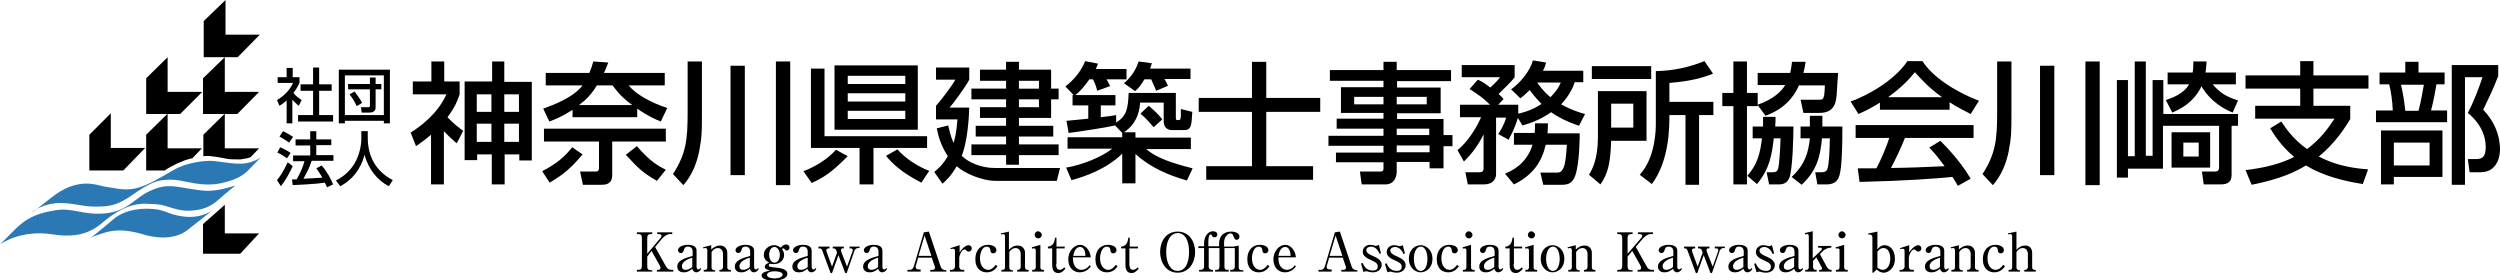 <?xml version="1.0" encoding="utf-8"?>
<!-- Generator: Adobe Illustrator 19.2.1, SVG Export Plug-In . SVG Version: 6.00 Build 0)  -->
<svg version="1.1" id="レイヤー_1" xmlns="http://www.w3.org/2000/svg" xmlns:xlink="http://www.w3.org/1999/xlink" x="0px"
	 y="0px" viewBox="0 0 699.5 78.4" style="enable-background:new 0 0 699.5 78.4;" xml:space="preserve">
<style type="text/css">
	.st0{fill:#2B79B4;}
</style>
<g>
	<polygon points="57,5.9 57,16 66.5,16 72.7,9.7 63.1,9.7 63.1,0 	"/>
	<polygon points="56.8,21.9 56.8,31.9 66.4,31.9 72.5,25.7 62.9,25.7 62.9,16 	"/>
	<polygon points="40.9,21.9 40.9,31.9 50.4,31.9 56.6,25.7 46.9,25.7 46.9,16 	"/>
	<polygon points="25,37.7 25,47.7 34.5,47.7 40.6,41.4 31,41.4 31,31.7 	"/>
	<polygon points="56.8,62.7 56.8,71 67.2,71 72.5,65.3 62.9,65.3 62.9,57.3 	"/>
	<g>
		<path class="st0" d="M0,68.4c0,0,5.6-4.3,14.9-2.8c9.3,1.5,12.8-2.6,15-4.3c2.2-1.7,6-4.3,10.6-4.3c4.5,0.1,4.7,0.3,7.7,1.2
			c3,0.9,4.3,0.8,5.7,0.7c1.4-0.1,4.3-0.4,7.1-2.9c2.8-2.5,4.9-4.1,4.9-4.1s-3.1,1-5.3,1.3c-2.2,0.3-3.6,0.3-8.2-0.5
			c-4.6-0.8-6.6-1.1-10.6,0.8c-4,1.8-6,5.6-12.4,6.2c-6.4,0.6-9-1.8-14.3-0.8C9.6,59.8,7,61.5,4.5,63.9C2,66.4,0,68.4,0,68.4z"/>
	</g>
	<path class="st0" d="M9.6,58.9c0,0,2.9-2.1,7.3-2.1c4.4,0.1,6,1,9.6,1c3.6,0,5.9,0,10.6-3.3c4.7-3.3,6.7-3.9,8.5-4.1
		c1.8-0.2,3.1-0.3,7.3,0.6c4.1,0.9,7.4,0.8,10.4-0.1c3-0.8,4.7-1.8,6.2-3.3c1.5-1.5,3.5-3.6,3.5-3.6s-2.3,1.7-5.4,1.8
		c-3.1,0.1-6.7-0.8-8.8-0.8c-2.1,0-6.7,0.5-10.3,2.6c-3.6,2.1-7.2,4.3-10.5,5.1c-3.3,0.8-6.9-0.3-8.8-0.5c-1.9-0.3-7.4-3-15.1,3.3
		C6.1,61.8,9.6,58.9,9.6,58.9z"/>
	<g>
		<path class="st0" d="M25.3,66.5c0,0,3.8-1.6,6.3-1.9c2.5-0.3,5.1,0,8.2,0.9c3.1,1,8.7,1.9,12.6-1.1c3.9-3,7.2-5.7,7.2-5.7
			s-2.9,2.5-8.1,1.9c-5.1-0.6-5-2.2-10.4-2.2c-5.3,0-7.9,1.9-8.7,2.4C31.7,61.3,26.1,66.2,25.3,66.5z"/>
	</g>
	<path d="M52.9,44.5c0.3-0.1,0.6-0.2,0.9-0.2l2.7-2.8h-9.6v-9.7l-6,5.9v10h5.2C47.9,46.4,51.2,44.9,52.9,44.5z"/>
	<path d="M59.1,43.7c2,0.2,4.5,0.8,4.9,0.8c0.4,0.1,2.5,0.1,3.3,0.1c0.8-0.1,2.5-0.4,2.7-0.6c0,0,0.1,0,0.1,0l2.4-2.5h-9.6v-9.7
		l-6,5.9v6C57.6,43.6,58.4,43.6,59.1,43.7z"/>
</g>
<g>
	<path d="M81.9,34.5h-1.7v-6.4c-1,0.9-1.5,1.2-2,1.5L77.5,28c2.1-1.2,3.7-3,4.5-4.8h-4.3v-1.6h2.5v-2.6h1.7v2.6h1.9v1.6
		c-0.3,0.6-0.7,1.5-1.7,2.8c0.8,1,1.2,1.2,2.3,2l-0.8,1.6c-0.8-0.6-1.2-1.1-1.8-1.7V34.5z M87.6,18.9h1.7v4.7h3.5v1.8h-3.5v6.8h3.9
		V34h-9.8v-1.8h4.2v-6.8h-3.5v-1.8h3.5V18.9z"/>
	<path d="M94.8,19.5h14.3v15h-1.7v-0.7H96.5v0.7h-1.7V19.5z M96.5,32.2h10.9V21.1H96.5V32.2z M97.4,23.5h6.1v-1.8h1.6v1.8h1.6V25
		h-1.6v5.1c0,1.2-1.1,1.4-1.7,1.4h-2.2L101,30h2c0.4,0,0.5-0.1,0.5-0.4V25h-6.1V23.5z M99.8,29.7c-0.3-0.7-1.1-2.2-2-3.3l1.4-0.8
		c1.3,1.7,1.9,2.7,2.1,3.2L99.8,29.7z"/>
	<path d="M81.9,46.5c-0.7,1.6-2.1,4.1-3.3,5.6l-1.1-1.7c0.7-0.9,1.5-1.8,3-5L81.9,46.5z M78.4,41.2c1.3,0.6,2.1,1,2.9,1.6l-1,1.5
		c-0.9-0.6-1.7-1.2-2.7-1.6L78.4,41.2z M79.2,36.7c0.7,0.3,2.2,1.2,2.8,1.6l-1.1,1.6c-0.8-0.6-1-0.7-2.7-1.7L79.2,36.7z M87.2,45
		c-0.6,1.9-1.3,3.2-2.3,5c1.9-0.1,2.6-0.1,5.3-0.3c-0.6-1.1-1.4-2.1-1.7-2.6l1.5-0.8c1.6,1.8,2.7,4,3.2,5.3l-1.7,0.8
		c-0.2-0.5-0.4-0.8-0.6-1.3c-2.4,0.4-7.1,0.6-9,0.7l-0.2-1.6c0.2,0,1.1,0,1.3,0c1.1-2,1.7-3.3,2.2-5.1H82v-1.6h4.8v-2.8h-4.1V39h4.1
		v-2.3h1.7V39h4.2v1.6h-4.2v2.8h4.8V45H87.2z"/>
	<path d="M101,36.7h1.9v2c0,3.2,1,8.6,7,11.7l-1.1,1.7c-3-1.5-5.7-4.6-6.8-8.8c-1,4-3.5,7.1-6.8,8.8L94,50.5
		c2.4-1.2,4.4-3.1,5.6-5.5c0.9-1.8,1.5-4.1,1.5-6.2V36.7z"/>
</g>
<g>
	<path d="M124.2,51.6h-3.6V37.7c-1.9,1.6-3.2,2.5-4.2,3.2l-1.5-3.8c2.4-1.5,7.5-5.1,10-10.7h-9.4v-3.6h5.2v-5.6h3.6v5.6h4.3v3.6
		c-0.5,1.5-1.2,3.5-3.4,6.4c1.8,1.9,3.4,3.1,4.4,3.8l-1.8,3.5c-0.6-0.5-1.7-1.4-3.6-3.4V51.6z M137.5,17.2h3.6v5.7h7.7v22h-3.5v-1.7
		h-4.1v8.4h-3.6v-8.4h-4.1v1.6h-3.5v-22h7.7V17.2z M133.4,26.4v4.9h4.1v-4.9H133.4z M133.4,34.6v5.1h4.1v-5.1H133.4z M141.1,26.4
		v4.9h4.1v-4.9H141.1z M141.1,34.6v5.1h4.1v-5.1H141.1z"/>
	<path d="M163,43.2c-3.1,3.7-5.4,5.7-9.2,7.9l-2.1-3.2c4.3-2.2,6.6-4.4,8.4-6.7L163,43.2z M160.1,30.8c-2.8,1.8-4.8,2.6-6.4,3.2
		l-1.7-3.6c2.7-1,8.3-3,11-6.5h-10.3v-3.5h12.2c0.5-1.2,0.8-2,1.1-3.2l4.2,0.3c-0.4,1.1-0.8,2-1.2,2.9h17v3.5h-10.1
		c1.9,2.4,6.3,4.9,10.8,6.3l-1.8,3.8c-1.5-0.6-3.6-1.5-6.6-3.6v2.4h-18.1V30.8z M186.3,39.6h-15v9.4c0,2.7-2.1,2.7-3.1,2.7h-5.1
		l-0.8-3.7h4.3c0.4,0,1,0,1-1v-7.4h-15.4V36h34.1V39.6z M176.9,29.4c-3.7-2.7-4.9-4.8-5.5-5.5h-4.4c-1.5,2.5-3.1,4.1-5,5.5H176.9z
		 M183.8,50.6c-4.1-2.4-5.2-3.5-8.7-7.3l3.1-2.4c3.8,4.4,6.1,5.6,8.1,6.6L183.8,50.6z"/>
	<path d="M192.4,17.2h4v14.3c0,5.5,0,6.8-0.8,11c-0.7,3.3-2,6.6-4.4,9.3l-2.9-3.1c3.7-5.7,4.1-9.7,4.1-17.3V17.2z M204.4,18.4h4
		v30.6h-4V18.4z M217.1,17.2h4v34.6h-4V17.2z"/>
	<path d="M237.2,43.7c-4.4,4.4-6.4,5.8-10.1,7.5l-2.3-3.3c3.2-1.2,6.7-3.3,9.1-6L237.2,43.7z M230.7,38.1h28.7v3.3h-15v10.2h-3.9
		V41.4h-13.6V19.2h3.8V38.1z M233.5,18.3h23.3v18h-23.3V18.3z M237.2,21.2v2.3h16.1v-2.3H237.2z M237.2,26.1v2.3h16.1v-2.3H237.2z
		 M237.2,31v2.3h16.1V31H237.2z M257.8,51.1c-4.9-2.5-7.8-4.9-9.9-7.5l3.2-1.8c2.3,2.6,5.7,4.8,8.9,6L257.8,51.1z"/>
	<path d="M265.3,35.1c0.3,1.2,0.6,2.8,1.5,4.9c0.3-0.9,0.8-2.6,1.1-6.6h-6v-3.8c1.6-1.8,4.4-5.5,5.4-7.3h-5.4v-3.4h9.3v3.4
		c-1.1,2.1-4.5,6.7-5.5,7.8h5.5c-0.2,6.4-1.1,11-2.1,13.5c1.9,1.9,5.5,3.4,9.2,3.4h18.3l-0.9,3.6h-17.2c-3.8,0-8.8-2.2-10.8-4.1
		c-1.7,2.9-2.9,3.9-4,4.9l-2.3-3.3c1-0.8,2.5-2.1,3.8-4.4c-2.1-3.2-2.7-5.9-3.1-7.8L265.3,35.1z M285.1,17.3v2.2h9v5.3h2.1v3h-2.1
		V33h-9v2.2h9.6v3h-9.6v2.2h11.1v3h-11.1v2.7h-3.6v-2.7h-9.7v-3h9.7v-2.2H273v-3h8.5V33h-7.3v-3h7.3v-2.2h-9.7v-3h9.7v-2.2h-7.3
		v-3.1h7.3v-2.2H285.1z M285.1,22.6v2.2h5.6v-2.2H285.1z M285.1,27.8V30h5.6v-2.2H285.1z"/>
	<path d="M312,35.1c-2.5,0.6-10.5,1.8-13,2.1l-0.6-3.4c0.3,0,5.2-0.5,6.1-0.6v-3.7h-4.4v-2.9h0.3l-2.3-2.4c1-0.8,4.1-3.3,5.5-7.1
		l3.6,0.7c-0.1,0.5-0.2,0.6-0.6,1.5h8.6v2.9h-5.6c0.4,0.7,0.7,1.2,1,1.9l-3.6,1.3c-0.2-0.9-0.7-2.4-1.2-3.2h-1
		c-0.3,0.4-1.7,2.6-3.9,4.4h11.2v2.9H308v3.3c2.5-0.3,3.3-0.4,4.3-0.6v2.1c3-1.9,3.3-3.9,3.5-8.3H329v6.8c0,0.7,0.1,0.8,0.4,0.8
		c0.8,0,0.9,0,1-1c0-0.3,0-1.7,0-2.1l3.2,0.8c-0.2,3.9-0.3,5.1-2.3,5.1h-3.4c-1.2,0-2.3-0.7-2.3-2.5v-5.2h-6.6
		c-0.1,1.4-0.4,5.6-4.5,8.3h3.2v1.5h15.5v3.2h-12.5c1.7,1.4,4.1,3.2,13,5.4l-1.6,3.4c-5.3-1.5-10.3-3.7-14.4-7.4v8.2H314v-8.3
		c-4.4,4.3-10.4,6.4-14.2,7.4l-1.5-3.5c4.7-0.8,10-3,12.9-5.3h-12.5v-3.2H314v-1.2L312,35.1z M320.2,22.2c-1.1,1.9-1.8,2.6-2.6,3.3
		l-3.1-2.2c2.4-2.1,3.4-4.1,4.1-6.1l3.7,0.5c-0.2,0.6-0.3,1-0.5,1.5h11.3v2.9h-7.3c0.4,0.6,0.7,1.2,1,1.9l-3.3,1.4
		c-0.3-0.7-1-2.4-1.4-3.2H320.2z M321.4,29.6c1.8,1.5,2.9,2.6,3.8,3.8l-2.4,2.2c-0.6-0.7-2.1-2.5-3.7-3.8L321.4,29.6z"/>
	<path d="M350.3,17.3h4v10.1h15.1v3.9h-15.1v15.2h13.1v3.8h-29.9v-3.8h12.8V31.3h-14.9v-3.9h14.9V17.3z"/>
	<path d="M406.1,22.7h-15.2v1.8h12.2v7.2h-12.2v1.6h13v4.5h2.5v3.1h-2.5v6.2H400v-1.8h-9.2V48c0,1.2-0.5,3.6-3.2,3.6H381l-0.5-3.6
		h5.5c1.1,0,1.1-0.4,1.1-1.1v-1.5h-13.3v-2.7h13.3v-1.9h-15.4v-2.8h15.4V36h-13.1v-2.8h13.1v-1.6h-11.9v-7.2h11.9v-1.8h-15v-3h15
		v-2.3h3.7v2.3h15.2V22.7z M378.9,27.1v2.1h8.2v-2.1H378.9z M390.8,27.1v2.1h8.4v-2.1H390.8z M390.8,36v1.8h9.1V36H390.8z
		 M390.8,40.7v1.9h9.2v-1.9H390.8z"/>
	<path d="M424.7,33c-1,3.3-2.2,5.3-2.6,6.1l-2.9-1.6c0.5-0.7,1.7-2.6,2.2-4.6h-2.8v15.8c0,1.4-0.9,2.9-3.4,2.9h-4.5l-0.7-3.4h3.9
		c0.7,0,1.2-0.2,1.2-1v-9.6c-1.8,3.7-3.8,5.9-5.5,7.6l-1.8-3.2c2.8-2.2,5.3-6.2,6.6-9.2h-5.9v-3.5h8.4c-2.2-2.1-2.4-2.2-5.7-4.4
		l2.3-2.6c1.1,0.5,1.8,0.9,3.5,2.2c1.9-1.8,2.3-2.3,2.7-2.9H409v-3.4h14.8v3.4c-0.7,0.9-0.9,1.2-4.5,4.7c0.7,0.6,0.9,0.8,1.4,1.4
		l-1.5,1.6h5.6v2.5c0.5-0.1,3.5-0.7,6.5-2.7c-0.7-0.8-1.9-2-3.3-3.9c-1.2,1.2-1.8,1.7-2.6,2.3l-2.6-2.5c2.6-1.8,5.4-5.3,6.1-8.1
		l3.7,0.6c-0.2,0.8-0.4,1.4-0.9,2.3H443v3.2h-2.4c-0.3,0.9-1.1,3.3-3.8,6.2c2.9,1.6,5.2,2.3,6.7,2.7l-1.7,3.3
		c-3.5-1.2-5.8-2.4-7.8-3.8c-3.2,2.2-5.9,3.1-8,3.7L424.7,33z M429.4,37.3c0.1-1.2,0.1-1.9,0.1-2.8h3.6c0,0.8,0,1.4-0.1,2.8h9
		c0,0.8,0,8.1-1.2,11.7c-0.9,2.7-2.6,2.7-4,2.7h-5l-0.8-3.4h4.4c0.8,0,1.4,0,2-1.2c0.6-1.3,0.8-3.2,1-6.6h-5.9
		c-1.1,4.8-3.6,8.5-8.9,11.1l-2.5-3c1.6-0.7,6-2.5,7.7-8.1h-5.2v-3.3H429.4z M430.1,23.1c1.6,2.3,2.9,3.4,3.7,4.1
		c2.1-2.1,2.6-3.4,2.9-4.1H430.1z"/>
	<path d="M447.2,25.5h13.5v13.9h-9.9c-0.2,6.3-0.9,9.2-3,12.2l-3.2-2.7c0.9-1.5,2.5-4.3,2.5-10.6V25.5z M462,22.1h-16.6v-3.6H462
		V22.1z M450.8,29v6.7h6.2V29H450.8z M479.3,20.6c-2.7,1.1-6,2.1-12.2,2.6v5.3h12.3v3.7h-4v19.5h-3.8V32.2h-4.5
		c0,3.4,0,12.7-4.9,19.3l-3.4-2.6c4.5-4.9,4.5-12.9,4.5-14.4V19.9c4.8-0.1,9.1-1,13.6-2.8L479.3,20.6z"/>
	<path d="M503.4,23.8c-1.7,3.9-4.6,6.8-9.4,8.6l-2.2-3v0.3h-3v21.9h-3.8V29.7h-3.1V26h3.1v-8.8h3.8V26h3v3.3
		c4.4-1.5,6.7-3.8,7.7-5.5h-7.7v-3.4h9.1c0.3-1.3,0.4-2.3,0.5-3.1h3.8c-0.1,0.9-0.3,1.9-0.6,3.1h9.7c-0.1,0.9-0.3,5.1-0.4,6.1
		c-0.2,1.9-0.4,5.1-4.9,5.1h-4.4l-0.8-3.7h4.7c1.4,0,1.6,0,1.9-1.2c0.1-0.7,0.2-2.1,0.2-2.8H503.4z M493.3,35.4c0-1.1,0-1.7,0-2.7
		h3.5c0,0.8,0,1.5-0.1,2.7h5.1c0,2.7-0.2,12.3-1.2,14.5c-0.3,0.5-0.8,1.7-2.8,1.7H495l-0.7-3.4h1.6c0.5,0,1.3,0,1.6-0.9
		c0.3-1,0.6-5.1,0.7-8.6h-1.9c-0.5,4.2-1,8.4-4.7,12.8l-2.7-2.3c2.9-3.3,3.6-6.4,4.1-10.5h-2.6v-3.3H493.3z M506.4,35.4
		c0-1.6,0-2.2,0-3h3.5c0,1,0,1.2,0,3h5.6c0,12.1-0.7,13.6-1.2,14.6c-0.6,1.2-1.9,1.6-3.3,1.6h-2.5l-0.6-3.4h1.6
		c0.8,0,1.5-0.1,1.8-0.9c0.5-1.5,0.6-4.9,0.7-8.6h-2.2c-0.5,4.9-1.3,8.9-5.7,13l-2.8-2.2c3.7-3.4,4.7-6.8,5.1-10.8h-2.6v-3.3H506.4z
		"/>
	<path d="M526,28.7c-2.8,1.8-4.5,2.5-6,3.2l-2.2-3.5c5.9-2.1,12.8-6.6,15.9-11.3h4.2c2.7,4.2,8.6,8.3,15.8,11.1l-2.3,3.7
		c-1.5-0.8-3.7-1.8-5.9-3.3v2.1H526V28.7z M547.8,52c-0.4-0.8-0.7-1.2-1.5-2.5c-5,0.5-13.2,1.1-26,1.4l-0.5-3.8c0.8,0,4.1,0,5.2,0
		c1-1.8,2.8-5.8,3.6-8.5h-9.4v-3.6h33v3.6H533c-1.2,3-2.7,6.1-3.9,8.4c6.9-0.1,7.6-0.2,15-0.5c-1.8-2.4-2.7-3.6-4.3-5.2l3.1-1.9
		c1.1,1.1,5.3,5.2,8.5,10.6L547.8,52z M543.4,27.2c-4-2.8-6.7-6-7.6-7c-1.5,1.8-3.4,4-7.5,7H543.4z"/>
	<path d="M558.8,17.2h4v14.3c0,5.5,0,6.8-0.8,11c-0.7,3.3-2,6.6-4.4,9.3l-2.9-3.1c3.7-5.7,4.1-9.7,4.1-17.3V17.2z M570.8,18.4h4
		v30.6h-4V18.4z M583.5,17.2h4v34.6h-4V17.2z"/>
	<path d="M605.2,35.2v12h-9.8v2.5h-3.1V22.4h3.1v21.3h1.9V17.2h3.1v26.4h1.9V22.4h3v9.5h20.9v3.3h-1.8v13.4c0,1.2,0,3-3.1,3h-4.7
		l-0.5-3.6h3.6c1.2,0,1.2-0.7,1.2-1.6V35.2H605.2z M617.4,17.2c-0.1,1.1-0.1,1.9-0.3,3.1h8.5v3.3h-6.5c1.9,2.2,3.6,3.4,7.1,4.5
		l-1.5,3.4c-6.2-2.5-8.6-7.1-8.7-7.4c-2.3,4.8-6.2,6.5-8.2,7.4l-1.8-3.5c1.5-0.5,5-1.7,6.5-4.4h-6v-3.3h7c0.2-1.1,0.2-2.1,0.2-3.1
		H617.4z M618.4,37v9.9h-10.8V37H618.4z M610.9,39.9v3.9h4.3v-3.9H610.9z"/>
	<path d="M638.3,34c1.1,1.6,3.1,4.8,7.2,7.7c3.7-2.7,6-5.9,7.7-8.5h-22.2v-3.6h12.6v-4.8h-15.3v-3.7h15.3v-4h3.7v4h15.4v3.7h-15.4
		v4.8h10.3v3.7c-1.6,2.7-4.4,6.9-8.8,10.5c3.3,1.7,7.2,3.1,13.8,3.6l-1.5,4.1c-5.6-0.9-11.1-2.3-15.9-5.2c-3,1.8-7.1,3.8-15.2,5.4
		l-1.7-4.1c5.7-0.7,9.9-1.8,13.6-3.7c-3.7-3.1-5.6-6.2-6.7-8L638.3,34z"/>
	<path d="M665.7,20.3h7.3v-3h3.7v3h7.3v3.3h-2.3c-0.3,2.1-0.9,5.1-1.5,7.3h4.5v3.3h-19.9v-3.3h4.7c-0.1-2.6-0.5-5.3-1-7.3h-2.7V20.3
		z M683.4,36.5v13h-13.6v2.1h-3.6V36.5H683.4z M669.8,39.9v6.4h10v-6.4H669.8z M671.8,23.7c0.6,2.7,0.9,4.4,1.2,7.3h3.7
		c0.8-2.9,1.3-6.4,1.5-7.3H671.8z M686,51.6V18.2H699v3.1c-1.8,4.5-2.1,5-4.2,9.4c2.9,3,4.7,6.9,4.7,11.1c0,1.1-0.2,4-2.5,5.6
		c-1.1,0.7-2.2,0.8-3.4,0.8H691l-0.5-3.7h2.4c1.7,0,2.6-0.7,2.6-3.3c0-1.1,0-5.5-5-9.6c1.5-2.8,3.2-7.2,4.1-10h-4.9v30.1H686z"/>
</g>
<g>
	<path d="M181.1,71.8v2.7c0,0.8,0.3,1.1,1,1.1h0.4V76h-4.3v-0.5h0.4c0.7,0,1-0.3,1-1.1v-7.8c0-0.8-0.3-1.1-1-1.1h-0.4V65h4.3v0.5
		h-0.4c-0.7,0-1,0.3-1,1.1V71l3.7-4.4c0.2-0.2,0.3-0.4,0.3-0.6c0-0.4-0.5-0.5-0.7-0.5h-0.5V65h4.2v0.5h-0.7c-0.8,0-1.6,0.7-2.1,1.2
		l-2,2.4l2.9,5.2c0.5,1,1,1.2,1.7,1.2h0.5V76h-4.6v-0.5h0.4c0.4,0,0.6-0.2,0.6-0.6c0-0.1,0-0.2-0.2-0.6l-2.3-4.1L181.1,71.8z"/>
	<path d="M196.2,75.2c-0.4,0.9-1.2,1-1.4,1c-0.4,0-0.9-0.3-1.1-1c-0.4,0.3-1.1,1-2.4,1c-1.2,0-1.8-0.7-1.8-1.6c0-1.9,2.6-2.5,4.3-3
		v-1.2c0-0.8-0.4-1.4-1.3-1.4s-1,0.5-1.2,1.1c-0.1,0.4-0.4,0.7-0.8,0.7c-0.6,0-0.8-0.5-0.8-0.8c0-0.9,1.4-1.5,2.8-1.5
		c1,0,2.4,0.3,2.4,1.6v4.6c0,0.6,0.4,0.7,0.5,0.7s0.4-0.1,0.6-0.4L196.2,75.2z M193.7,72.1c-0.7,0.2-2.9,0.9-2.9,2.4
		c0,0.7,0.4,1,1.1,1c0.1,0,0.9,0,1.8-0.8V72.1z"/>
	<path d="M199,68.6v1.2c0.5-0.4,1.2-1.1,2.5-1.1c1.4,0,2,1.1,2,2v4.2c0,0.3,0.3,0.6,0.6,0.6h0.4V76h-3.2v-0.5h0.3
		c0.3,0,0.7-0.3,0.7-0.8V71c0-0.6-0.4-1.6-1.4-1.6c-0.8,0-1.3,0.4-1.8,1.1v4.4c0,0.3,0.3,0.7,0.6,0.7h0.4V76h-3.2v-0.5h0.4
		c0.4,0,0.6-0.3,0.6-0.7v-4.7c0-0.2,0-0.7-0.5-0.7c0,0-0.3,0-0.6,0.1l-0.1-0.3L199,68.6z"/>
	<path d="M212.3,75.2c-0.4,0.9-1.2,1-1.4,1c-0.4,0-0.9-0.3-1.1-1c-0.4,0.3-1.1,1-2.4,1c-1.2,0-1.8-0.7-1.8-1.6c0-1.9,2.6-2.5,4.3-3
		v-1.2c0-0.8-0.4-1.4-1.3-1.4c-0.9,0-1,0.5-1.2,1.1c-0.1,0.4-0.4,0.7-0.8,0.7c-0.6,0-0.8-0.5-0.8-0.8c0-0.9,1.4-1.5,2.8-1.5
		c1,0,2.4,0.3,2.4,1.6v4.6c0,0.6,0.4,0.7,0.5,0.7c0.1,0,0.4-0.1,0.6-0.4L212.3,75.2z M209.8,72.1c-0.7,0.2-2.9,0.9-2.9,2.4
		c0,0.7,0.4,1,1.1,1c0.1,0,0.9,0,1.8-0.8V72.1z"/>
	<path d="M215.1,74.3c0,0.1,0.1,0.2,0.2,0.3c0.3,0.1,1.7,0.3,2.1,0.3c0.7,0.1,2.9,0.3,2.9,1.7c0,1.5-2.3,1.9-3.9,1.9
		c-1.6,0-3.3-0.4-3.3-1.4c0-1,1.5-1.2,2.4-1.4c-0.8-0.2-1.5-0.4-1.5-1.1c0-0.6,0.7-0.9,1.2-1.1c-1.5-0.8-1.5-2-1.5-2.2
		c0-1.4,1.3-2.7,2.9-2.7c1,0,1.5,0.5,1.9,0.7c0.2-0.3,0.7-0.9,1.5-0.9c0.5,0,0.9,0.4,0.9,0.9c0,0.5-0.4,0.8-0.8,0.8
		c-0.3,0-0.4-0.2-0.5-0.3c-0.1-0.1-0.2-0.3-0.4-0.3c0,0-0.2,0-0.4,0.2c0.2,0.3,0.6,0.8,0.6,1.6c0,1.4-1.1,2.6-2.9,2.6
		c-0.5,0-0.8-0.1-1-0.1C215.2,73.8,215.1,74.1,215.1,74.3z M216.8,75.9c-1.3,0-2.2,0.4-2.2,1c0,0.8,1.4,1,2.1,1
		c0.7,0,2.3-0.2,2.3-1.1C218.9,76,217.2,75.9,216.8,75.9z M215.2,71.3c0,1.1,0.6,2.2,1.5,2.2c1,0,1.5-1.1,1.5-2.2
		c0-1.1-0.6-2.2-1.5-2.2C215.7,69.1,215.2,70.2,215.2,71.3z"/>
	<path d="M228.4,75.2c-0.4,0.9-1.2,1-1.4,1c-0.4,0-0.9-0.3-1.1-1c-0.4,0.3-1.1,1-2.4,1c-1.2,0-1.8-0.7-1.8-1.6c0-1.9,2.6-2.5,4.3-3
		v-1.2c0-0.8-0.4-1.4-1.3-1.4c-0.9,0-1,0.5-1.2,1.1c-0.1,0.4-0.4,0.7-0.8,0.7c-0.6,0-0.8-0.5-0.8-0.8c0-0.9,1.4-1.5,2.8-1.5
		c1,0,2.4,0.3,2.4,1.6v4.6c0,0.6,0.4,0.7,0.5,0.7s0.4-0.1,0.6-0.4L228.4,75.2z M226,72.1c-0.7,0.2-2.9,0.9-2.9,2.4
		c0,0.7,0.4,1,1.1,1c0.1,0,0.9,0,1.8-0.8V72.1z"/>
	<path d="M240.4,69.4h-0.3c-0.4,0-0.6,0.2-0.8,0.4c-0.2,0.2-0.3,0.4-0.3,0.6l-2.1,6h-0.4l-1.9-5l-1.8,5h-0.4l-2.3-6.2
		c-0.1-0.3-0.3-0.7-0.7-0.7H229v-0.5h3.1v0.5h-0.3c-0.1,0-0.6,0.1-0.6,0.5c0,0.1,0.1,0.3,0.1,0.5l1.5,4.1l1.4-3.9l-0.2-0.6
		c-0.2-0.5-0.4-0.6-0.8-0.6H233v-0.5h3.1v0.5h-0.3c-0.3,0-0.5,0.1-0.5,0.5c0,0.1,0,0.2,0.1,0.5l1.6,4.1l1.4-3.9
		c0.1-0.2,0.2-0.5,0.2-0.7c0-0.2-0.1-0.5-0.5-0.5h-0.4v-0.5h2.8V69.4z"/>
	<path d="M248.2,75.2c-0.4,0.9-1.2,1-1.4,1c-0.4,0-0.9-0.3-1.1-1c-0.4,0.3-1.1,1-2.4,1c-1.2,0-1.8-0.7-1.8-1.6c0-1.9,2.6-2.5,4.3-3
		v-1.2c0-0.8-0.4-1.4-1.3-1.4c-0.9,0-1,0.5-1.2,1.1c-0.1,0.4-0.4,0.7-0.8,0.7c-0.6,0-0.8-0.5-0.8-0.8c0-0.9,1.4-1.5,2.8-1.5
		c1,0,2.4,0.3,2.4,1.6v4.6c0,0.6,0.4,0.7,0.5,0.7c0.1,0,0.4-0.1,0.6-0.4L248.2,75.2z M245.7,72.1c-0.7,0.2-2.9,0.9-2.9,2.4
		c0,0.7,0.4,1,1.1,1c0.1,0,0.9,0,1.8-0.8V72.1z"/>
	<path d="M256.9,72.1l-0.6,2.1c-0.1,0.2-0.1,0.4-0.1,0.5c0,0.4,0.2,0.7,1,0.7h0.4V76h-3.7v-0.5h0.7c0.8,0,1-0.8,1.1-1l2.8-9.5
		l1.4-0.2l3.3,9.8c0.2,0.7,0.9,1,1.3,1h0.3V76h-4.5v-0.5h0.7c0.4,0,0.6-0.3,0.6-0.6c0-0.1,0-0.4-0.1-0.5l-0.8-2.3H256.9z
		 M260.6,71.6l-1.9-5.7l-1.7,5.7H260.6z"/>
	<path d="M266,69.4l2.5-0.8v2c1.2-1.8,2.2-2,2.5-2c0.4,0,0.9,0.3,0.9,0.9c0,0.5-0.4,0.9-0.9,0.9c-0.3,0-0.5-0.2-0.7-0.4
		c-0.2-0.2-0.3-0.2-0.4-0.2c-0.9,0-1.5,1.8-1.5,2.3v2.6c0,0.3,0.3,0.8,0.7,0.8h0.7V76h-4v-0.5h0.6c0.3,0,0.8-0.4,0.8-0.9v-4.4
		c0-0.4-0.2-0.6-0.6-0.6c-0.2,0-0.5,0.1-0.7,0.1L266,69.4z"/>
	<path d="M279.1,74.5c-0.5,0.7-1.3,1.7-3,1.7c-1.5,0-3.2-0.9-3.2-3.7c0-2.4,1.4-4,3.5-4c1.2,0,2.4,0.5,2.4,1.5
		c0,0.5-0.4,0.9-0.9,0.9c-0.1,0-0.7,0-0.8-0.8c0-0.3-0.1-1.1-1-1.1c-1.3,0-1.9,1.8-1.9,3.3c0,2.1,1.1,3.2,2.3,3.2
		c0.2,0,1.1,0,2.1-1.4L279.1,74.5z"/>
	<path d="M282.3,64.8v5.1c0.4-0.4,1.1-1.2,2.5-1.2c1.4,0,2,1.1,2,2v4.2c0,0.3,0.3,0.6,0.6,0.6h0.4V76h-3.2v-0.5h0.3
		c0.3,0,0.7-0.3,0.7-0.8V71c0-0.6-0.4-1.6-1.4-1.6c-0.8,0-1.3,0.4-1.8,1.1v4.4c0,0.3,0.3,0.7,0.6,0.7h0.4V76h-3.2v-0.5h0.4
		c0.4,0,0.6-0.3,0.6-0.7v-8.6c0-0.2,0-0.7-0.5-0.7c0,0-0.3,0-0.6,0.1l-0.1-0.3L282.3,64.8z"/>
	<path d="M288.7,69.2l2.4-0.7v6.3c0,0.4,0.2,0.7,0.6,0.7h0.4V76h-3.3v-0.5h0.4c0.5,0,0.6-0.5,0.6-0.8v-4.6c0-0.4-0.1-0.6-0.5-0.6
		c-0.2,0-0.4,0-0.5,0.1L288.7,69.2z M291.5,65.7c0,0.5-0.4,1-1,1c-0.5,0-1-0.4-1-1c0-0.5,0.4-1,1-1C291,64.8,291.5,65.2,291.5,65.7z
		"/>
	<path d="M295.5,73.9c0,0.6,0.1,1.6,1,1.6c0.6,0,1-0.4,1.3-0.7l0.3,0.4c-0.8,0.9-1.3,1.2-2,1.2c-1.6,0-1.7-1.5-1.7-2.5v-4.4h-1.2
		v-0.5c1.8-0.1,1.9-1.9,2-2.5h0.4v2.5h2.3v0.5h-2.3V73.9z"/>
	<path d="M300.2,72.1c0,3.2,1.9,3.4,2.4,3.4c0.2,0,1.3,0,2.3-1.3l0.3,0.3c-0.3,0.5-1.3,1.7-3.1,1.7c-1.8,0-3.2-1.4-3.2-3.6
		c0-2.4,1.7-4.1,3.3-4.1c1.5,0,2.8,1.5,3,3.5H300.2z M303.7,71.6c0-0.5-0.1-2.5-1.5-2.5c-0.2,0-1.5,0-1.9,2.5H303.7z"/>
	<path d="M312.7,74.5c-0.5,0.7-1.3,1.7-3,1.7c-1.5,0-3.2-0.9-3.2-3.7c0-2.4,1.4-4,3.5-4c1.2,0,2.4,0.5,2.4,1.5
		c0,0.5-0.4,0.9-0.9,0.9c-0.1,0-0.7,0-0.8-0.8c0-0.3-0.1-1.1-1-1.1c-1.3,0-1.9,1.8-1.9,3.3c0,2.1,1.1,3.2,2.3,3.2
		c0.2,0,1.1,0,2.1-1.4L312.7,74.5z"/>
	<path d="M316,73.9c0,0.6,0.1,1.6,1,1.6c0.6,0,1-0.4,1.3-0.7l0.3,0.4c-0.8,0.9-1.3,1.2-2,1.2c-1.6,0-1.7-1.5-1.7-2.5v-4.4h-1.2v-0.5
		c1.8-0.1,1.9-1.9,2-2.5h0.4v2.5h2.3v0.5H316V73.9z"/>
	<path d="M334.4,70.5c0,2.9-1.7,5.8-4.9,5.8c-3.2,0-4.9-2.9-4.9-5.8c0-2.9,1.6-5.7,4.9-5.7C332.8,64.8,334.4,67.7,334.4,70.5z
		 M326.3,70.5c0,3.3,1.3,5.3,3.2,5.3c2,0,3.2-2,3.2-5.3c0-3.3-1.2-5.3-3.2-5.3C327.5,65.3,326.3,67.3,326.3,70.5z"/>
	<path d="M341.2,69.4h-3v5.2c0,0.5,0.3,0.9,0.9,0.9h0.3V76h-3.9v-0.5h0.5c0.5,0,0.9-0.3,0.9-0.9v-5.2h-1.6v-0.5h1.6v-0.8
		c0-1.8,1-3.4,2.5-3.4c0.6,0,1.2,0.3,1.2,0.9c0,0.5-0.3,0.8-0.8,0.8c-0.4,0-0.6-0.2-0.7-0.5c-0.1-0.2-0.2-0.3-0.4-0.3
		c-0.5,0-0.6,1.4-0.6,1.9v1.4h3v-0.7c0-2.2,1.3-3.4,3.4-3.4c1.3,0,2.3,0.5,2.3,1.4c0,0.5-0.3,0.9-0.8,0.9c-0.5,0-0.6-0.4-0.8-0.8
		c-0.2-0.5-0.3-1-0.9-1c-0.9,0-1.8,1.2-1.8,2.5v1.2h2.6l1.1-0.2c0.1,0,0.3-0.1,0.3-0.1c0.1,0,0.1,0.1,0.1,0.2v6
		c0,0.4,0.3,0.7,0.8,0.7h0.5V76h-3.7v-0.5h0.5c0.4,0,0.8-0.3,0.8-0.9v-5.2h-2.9v5.2c0,0.5,0.2,0.9,0.7,0.9h0.5V76H340v-0.5h0.4
		c0.6,0,0.8-0.3,0.8-0.9V69.4z"/>
	<path d="M355.2,74.5c-0.5,0.7-1.3,1.7-3,1.7c-1.5,0-3.2-0.9-3.2-3.7c0-2.4,1.4-4,3.5-4c1.2,0,2.4,0.5,2.4,1.5
		c0,0.5-0.4,0.9-0.9,0.9c-0.1,0-0.7,0-0.8-0.8c0-0.3-0.1-1.1-1-1.1c-1.3,0-1.9,1.8-1.9,3.3c0,2.1,1.1,3.2,2.3,3.2
		c0.2,0,1.1,0,2.1-1.4L355.2,74.5z"/>
	<path d="M357.7,72.1c0,3.2,1.9,3.4,2.4,3.4c0.2,0,1.3,0,2.2-1.3l0.3,0.3c-0.3,0.5-1.3,1.7-3.1,1.7c-1.8,0-3.2-1.4-3.2-3.6
		c0-2.4,1.7-4.1,3.3-4.1c1.5,0,2.8,1.5,3,3.5H357.7z M361.1,71.6c0-0.5-0.1-2.5-1.5-2.5c-0.2,0-1.5,0-1.9,2.5H361.1z"/>
	<path d="M371.9,72.1l-0.6,2.1c-0.1,0.2-0.1,0.4-0.1,0.5c0,0.4,0.2,0.7,1,0.7h0.4V76h-3.7v-0.5h0.7c0.8,0,1-0.8,1.1-1l2.8-9.5
		l1.4-0.2l3.3,9.8c0.2,0.7,0.9,1,1.3,1h0.3V76h-4.5v-0.5h0.7c0.4,0,0.6-0.3,0.6-0.6c0-0.1,0-0.4-0.1-0.5l-0.8-2.3H371.9z
		 M375.6,71.6l-1.9-5.7l-1.7,5.7H375.6z"/>
	<path d="M386.4,70.9L386,71c-0.2-0.5-0.9-2-2.4-2c-0.5,0-1.3,0.3-1.3,1c0,0.7,0.8,1.2,1.8,1.6c1.4,0.6,2.5,1.3,2.5,2.5
		c0,1-0.8,2.1-2.5,2.1c-0.1,0-0.4,0-0.9-0.1c-0.1,0-0.7-0.2-0.8-0.2c-0.1,0-0.5,0-0.9,0.2l-0.7-2.4l0.5-0.1c0.2,0.5,0.8,2.1,2.8,2.1
		c0.7,0,1.4-0.2,1.4-1.2c0-0.5-0.2-1-1.8-1.7c-2-0.8-2.4-1.6-2.4-2.4c0-1.1,0.9-1.9,2.1-1.9c0.3,0,0.8,0.1,1.2,0.2
		c0.1,0,0.4,0.1,0.4,0.1c0.1,0,0.3-0.1,0.8-0.3L386.4,70.9z"/>
	<path d="M393.1,70.9l-0.4,0.2c-0.2-0.5-0.9-2-2.4-2c-0.5,0-1.3,0.3-1.3,1c0,0.7,0.8,1.2,1.8,1.6c1.4,0.6,2.5,1.3,2.5,2.5
		c0,1-0.8,2.1-2.5,2.1c-0.1,0-0.4,0-0.9-0.1c-0.1,0-0.7-0.2-0.8-0.2c-0.1,0-0.5,0-0.9,0.2l-0.7-2.4l0.5-0.1c0.2,0.5,0.8,2.1,2.8,2.1
		c0.7,0,1.4-0.2,1.4-1.2c0-0.5-0.2-1-1.8-1.7c-2-0.8-2.4-1.6-2.4-2.4c0-1.1,0.9-1.9,2.1-1.9c0.3,0,0.8,0.1,1.2,0.2
		c0.1,0,0.4,0.1,0.4,0.1c0.1,0,0.3-0.1,0.8-0.3L393.1,70.9z"/>
	<path d="M400.8,72.4c0,2.7-1.9,3.8-3.3,3.8c-1.4,0-3.3-1.2-3.3-3.8c0-2.7,1.9-3.8,3.3-3.8C398.9,68.6,400.8,69.8,400.8,72.4z
		 M395.6,72.4c0,1.5,0.5,3.4,1.9,3.4c1.4,0,1.9-1.8,1.9-3.4c0-1.5-0.5-3.4-1.9-3.4C396.1,69.1,395.6,70.9,395.6,72.4z"/>
	<path d="M408.2,74.5c-0.5,0.7-1.4,1.7-3,1.7c-1.5,0-3.2-0.9-3.2-3.7c0-2.4,1.4-4,3.5-4c1.2,0,2.4,0.5,2.4,1.5
		c0,0.5-0.4,0.9-0.9,0.9c-0.1,0-0.7,0-0.8-0.8c0-0.3-0.1-1.1-1-1.1c-1.3,0-1.9,1.8-1.9,3.3c0,2.1,1.1,3.2,2.3,3.2
		c0.2,0,1.1,0,2.1-1.4L408.2,74.5z"/>
	<path d="M409.2,69.2l2.4-0.7v6.3c0,0.4,0.2,0.7,0.6,0.7h0.4V76h-3.3v-0.5h0.4c0.5,0,0.6-0.5,0.6-0.8v-4.6c0-0.4-0.1-0.6-0.5-0.6
		c-0.2,0-0.4,0-0.5,0.1L409.2,69.2z M412,65.7c0,0.5-0.4,1-1,1c-0.5,0-1-0.4-1-1c0-0.5,0.5-1,1-1C411.5,64.8,412,65.2,412,65.7z"/>
	<path d="M420.6,75.2c-0.4,0.9-1.2,1-1.4,1c-0.4,0-0.9-0.3-1.1-1c-0.4,0.3-1.1,1-2.4,1c-1.2,0-1.8-0.7-1.8-1.6c0-1.9,2.6-2.5,4.3-3
		v-1.2c0-0.8-0.4-1.4-1.3-1.4c-0.9,0-1,0.5-1.2,1.1c-0.1,0.4-0.4,0.7-0.8,0.7c-0.6,0-0.8-0.5-0.8-0.8c0-0.9,1.4-1.5,2.8-1.5
		c1,0,2.4,0.3,2.4,1.6v4.6c0,0.6,0.4,0.7,0.5,0.7c0.1,0,0.4-0.1,0.6-0.4L420.6,75.2z M418.1,72.1c-0.7,0.2-2.9,0.9-2.9,2.4
		c0,0.7,0.4,1,1.1,1c0.1,0,0.9,0,1.8-0.8V72.1z"/>
	<path d="M423.5,73.9c0,0.6,0.1,1.6,1,1.6c0.6,0,1-0.4,1.3-0.7l0.3,0.4c-0.8,0.9-1.3,1.2-2,1.2c-1.6,0-1.7-1.5-1.7-2.5v-4.4h-1.2
		v-0.5c1.8-0.1,1.9-1.9,2-2.5h0.4v2.5h2.3v0.5h-2.3V73.9z"/>
	<path d="M426.7,69.2l2.4-0.7v6.3c0,0.4,0.2,0.7,0.6,0.7h0.4V76h-3.3v-0.5h0.4c0.5,0,0.6-0.5,0.6-0.8v-4.6c0-0.4-0.1-0.6-0.5-0.6
		c-0.2,0-0.4,0-0.5,0.1L426.7,69.2z M429.5,65.7c0,0.5-0.4,1-1,1c-0.5,0-1-0.4-1-1c0-0.5,0.5-1,1-1C429,64.8,429.5,65.2,429.5,65.7z
		"/>
	<path d="M437.7,72.4c0,2.7-1.9,3.8-3.3,3.8c-1.4,0-3.3-1.2-3.3-3.8c0-2.7,1.9-3.8,3.3-3.8C435.9,68.6,437.7,69.8,437.7,72.4z
		 M432.6,72.4c0,1.5,0.5,3.4,1.9,3.4c1.4,0,1.9-1.8,1.9-3.4c0-1.5-0.5-3.4-1.9-3.4C433.1,69.1,432.6,70.9,432.6,72.4z"/>
	<path d="M440.9,68.6v1.2c0.5-0.4,1.2-1.1,2.5-1.1c1.4,0,2,1.1,2,2v4.2c0,0.3,0.3,0.6,0.6,0.6h0.4V76h-3.2v-0.5h0.3
		c0.3,0,0.7-0.3,0.7-0.8V71c0-0.6-0.4-1.6-1.4-1.6c-0.8,0-1.3,0.4-1.8,1.1v4.4c0,0.3,0.3,0.7,0.6,0.7h0.4V76h-3.2v-0.5h0.4
		c0.4,0,0.6-0.3,0.6-0.7v-4.7c0-0.2,0-0.7-0.5-0.7c0,0-0.3,0-0.6,0.1l-0.1-0.3L440.9,68.6z"/>
	<path d="M455.4,71.8v2.7c0,0.8,0.3,1.1,1,1.1h0.4V76h-4.3v-0.5h0.4c0.7,0,1-0.3,1-1.1v-7.8c0-0.8-0.3-1.1-1-1.1h-0.4V65h4.3v0.5
		h-0.4c-0.7,0-1,0.3-1,1.1V71l3.8-4.4c0.2-0.2,0.3-0.4,0.3-0.6c0-0.4-0.5-0.5-0.7-0.5h-0.5V65h4.2v0.5h-0.7c-0.8,0-1.6,0.7-2.1,1.2
		l-2,2.4l2.9,5.2c0.5,1,1,1.2,1.7,1.2h0.5V76h-4.6v-0.5h0.4c0.4,0,0.6-0.2,0.6-0.6c0-0.1,0-0.2-0.2-0.6l-2.3-4.1L455.4,71.8z"/>
	<path d="M470.6,75.2c-0.4,0.9-1.2,1-1.4,1c-0.4,0-0.9-0.3-1.1-1c-0.4,0.3-1.1,1-2.4,1c-1.2,0-1.8-0.7-1.8-1.6c0-1.9,2.6-2.5,4.3-3
		v-1.2c0-0.8-0.4-1.4-1.3-1.4c-0.9,0-1,0.5-1.2,1.1c-0.1,0.4-0.4,0.7-0.8,0.7c-0.6,0-0.8-0.5-0.8-0.8c0-0.9,1.4-1.5,2.8-1.5
		c1,0,2.4,0.3,2.4,1.6v4.6c0,0.6,0.4,0.7,0.5,0.7c0.1,0,0.4-0.1,0.6-0.4L470.6,75.2z M468.1,72.1c-0.7,0.2-2.9,0.9-2.9,2.4
		c0,0.7,0.4,1,1.1,1c0.1,0,0.9,0,1.8-0.8V72.1z"/>
	<path d="M482.5,69.4h-0.3c-0.4,0-0.6,0.2-0.8,0.4c-0.2,0.2-0.3,0.4-0.3,0.6l-2.1,6h-0.4l-1.9-5l-1.8,5h-0.4l-2.3-6.2
		c-0.1-0.3-0.3-0.7-0.7-0.7h-0.3v-0.5h3.1v0.5H474c-0.1,0-0.6,0.1-0.6,0.5c0,0.1,0.1,0.3,0.1,0.5l1.5,4.1l1.4-3.9l-0.2-0.6
		c-0.2-0.5-0.5-0.6-0.8-0.6h-0.3v-0.5h3.2v0.5H478c-0.3,0-0.5,0.1-0.5,0.5c0,0.1,0,0.2,0.1,0.5l1.6,4.1l1.4-3.9
		c0.1-0.2,0.2-0.5,0.2-0.7c0-0.2-0.1-0.5-0.5-0.5h-0.5v-0.5h2.8V69.4z"/>
	<path d="M490.3,75.2c-0.4,0.9-1.2,1-1.4,1c-0.4,0-0.9-0.3-1.1-1c-0.4,0.3-1.1,1-2.4,1c-1.2,0-1.8-0.7-1.8-1.6c0-1.9,2.6-2.5,4.3-3
		v-1.2c0-0.8-0.4-1.4-1.3-1.4c-0.9,0-1,0.5-1.2,1.1c-0.1,0.4-0.4,0.7-0.8,0.7c-0.6,0-0.8-0.5-0.8-0.8c0-0.9,1.4-1.5,2.8-1.5
		c1,0,2.4,0.3,2.4,1.6v4.6c0,0.6,0.4,0.7,0.5,0.7c0.1,0,0.4-0.1,0.6-0.4L490.3,75.2z M487.8,72.1c-0.7,0.2-2.9,0.9-2.9,2.4
		c0,0.7,0.4,1,1.1,1c0.1,0,0.9,0,1.8-0.8V72.1z"/>
	<path d="M496.4,70.9l-0.4,0.2c-0.2-0.5-0.9-2-2.4-2c-0.5,0-1.3,0.3-1.3,1c0,0.7,0.8,1.2,1.8,1.6c1.4,0.6,2.5,1.3,2.5,2.5
		c0,1-0.8,2.1-2.5,2.1c-0.1,0-0.4,0-0.9-0.1c-0.1,0-0.7-0.2-0.8-0.2c-0.1,0-0.5,0-0.9,0.2l-0.7-2.4l0.5-0.1c0.2,0.5,0.8,2.1,2.8,2.1
		c0.7,0,1.4-0.2,1.4-1.2c0-0.5-0.2-1-1.8-1.7c-2-0.8-2.4-1.6-2.4-2.4c0-1.1,0.9-1.9,2.1-1.9c0.3,0,0.8,0.1,1.2,0.2
		c0.1,0,0.4,0.1,0.4,0.1c0.1,0,0.3-0.1,0.8-0.3L496.4,70.9z"/>
	<path d="M504.5,75.2c-0.4,0.9-1.2,1-1.4,1c-0.4,0-0.9-0.3-1.1-1c-0.4,0.3-1.1,1-2.4,1c-1.2,0-1.8-0.7-1.8-1.6c0-1.9,2.6-2.5,4.3-3
		v-1.2c0-0.8-0.4-1.4-1.3-1.4c-0.9,0-1,0.5-1.2,1.1c-0.1,0.4-0.4,0.7-0.8,0.7c-0.6,0-0.8-0.5-0.8-0.8c0-0.9,1.4-1.5,2.8-1.5
		c1,0,2.4,0.3,2.4,1.6v4.6c0,0.6,0.4,0.7,0.5,0.7c0.1,0,0.4-0.1,0.6-0.4L504.5,75.2z M502,72.1c-0.7,0.2-2.9,0.9-2.9,2.4
		c0,0.7,0.4,1,1.1,1c0.1,0,0.9,0,1.8-0.8V72.1z"/>
	<path d="M507.3,73v1.8c0,0.3,0.3,0.7,0.6,0.7h0.4V76h-3.2v-0.5h0.4c0.3,0,0.6-0.3,0.6-0.7v-8.6c0-0.5-0.1-0.7-0.5-0.7
		c-0.1,0-0.3,0-0.5,0.1l-0.1-0.4l2.2-0.5v7.6l2.4-2.3c0.1-0.1,0.2-0.3,0.2-0.3c0-0.3-0.2-0.4-0.5-0.4h-0.6v-0.5h3.7v0.5h-0.3
		c-0.2,0-1.1,0.1-2,0.9l-0.9,0.9l1.9,3.5c0.2,0.4,0.7,0.9,1.1,0.9h0.3V76h-3.5v-0.5h0.5c0.1,0,0.3-0.1,0.3-0.4
		c0-0.2-0.1-0.4-0.2-0.5l-1.4-2.6L507.3,73z"/>
	<path d="M513.6,69.2l2.4-0.7v6.3c0,0.4,0.2,0.7,0.6,0.7h0.4V76h-3.3v-0.5h0.4c0.5,0,0.6-0.5,0.6-0.8v-4.6c0-0.4-0.1-0.6-0.5-0.6
		c-0.2,0-0.4,0-0.5,0.1L513.6,69.2z M516.4,65.7c0,0.5-0.4,1-1,1c-0.5,0-1-0.4-1-1c0-0.5,0.5-1,1-1
		C515.9,64.8,516.4,65.2,516.4,65.7z"/>
	<path d="M522.8,65.3l2.5-0.5v5c0.3-0.4,0.9-1.2,2-1.2c1.2,0,2.9,1,2.9,3.8c0,2.9-2.1,3.9-3.1,3.9c-0.2,0-1.1,0-2-0.9l-0.9,0.9h-0.3
		v-9.9c0-0.4-0.3-0.8-0.8-0.8c-0.1,0-0.2,0-0.4,0.1L522.8,65.3z M525.3,74.9c0.4,0.3,1,0.6,1.5,0.6c1.1,0,2.1-1.1,2.1-3.2
		c0-1.3-0.5-2.9-1.9-2.9c-0.9,0-1.3,0.6-1.7,1V74.9z"/>
	<path d="M531.7,69.4l2.5-0.8v2c1.2-1.8,2.2-2,2.5-2c0.4,0,0.9,0.3,0.9,0.9c0,0.5-0.4,0.9-0.9,0.9c-0.3,0-0.5-0.2-0.7-0.4
		c-0.2-0.2-0.3-0.2-0.4-0.2c-0.9,0-1.5,1.8-1.5,2.3v2.6c0,0.3,0.3,0.8,0.7,0.8h0.7V76h-4v-0.5h0.6c0.3,0,0.8-0.4,0.8-0.9v-4.4
		c0-0.4-0.2-0.6-0.6-0.6c-0.2,0-0.5,0.1-0.7,0.1L531.7,69.4z"/>
	<path d="M545.3,75.2c-0.4,0.9-1.2,1-1.4,1c-0.4,0-0.9-0.3-1.1-1c-0.4,0.3-1.1,1-2.4,1c-1.2,0-1.8-0.7-1.8-1.6c0-1.9,2.6-2.5,4.3-3
		v-1.2c0-0.8-0.4-1.4-1.3-1.4c-0.9,0-1,0.5-1.2,1.1c-0.1,0.4-0.4,0.7-0.8,0.7c-0.6,0-0.8-0.5-0.8-0.8c0-0.9,1.4-1.5,2.8-1.5
		c1,0,2.4,0.3,2.4,1.6v4.6c0,0.6,0.4,0.7,0.5,0.7c0.1,0,0.4-0.1,0.6-0.4L545.3,75.2z M542.8,72.1c-0.7,0.2-2.9,0.9-2.9,2.4
		c0,0.7,0.4,1,1.1,1c0.1,0,0.9,0,1.8-0.8V72.1z"/>
	<path d="M548.1,68.6v1.2c0.5-0.4,1.2-1.1,2.5-1.1c1.4,0,2,1.1,2,2v4.2c0,0.3,0.3,0.6,0.6,0.6h0.4V76h-3.2v-0.5h0.3
		c0.3,0,0.7-0.3,0.7-0.8V71c0-0.6-0.4-1.6-1.4-1.6c-0.8,0-1.3,0.4-1.8,1.1v4.4c0,0.3,0.3,0.7,0.6,0.7h0.4V76h-3.2v-0.5h0.4
		c0.4,0,0.6-0.3,0.6-0.7v-4.7c0-0.2,0-0.7-0.5-0.7c0,0-0.3,0-0.6,0.1l-0.1-0.3L548.1,68.6z"/>
	<path d="M561,74.5c-0.5,0.7-1.4,1.7-3,1.7c-1.5,0-3.2-0.9-3.2-3.7c0-2.4,1.4-4,3.5-4c1.2,0,2.4,0.5,2.4,1.5c0,0.5-0.4,0.9-0.9,0.9
		c-0.1,0-0.7,0-0.8-0.8c0-0.3-0.1-1.1-1-1.1c-1.3,0-1.9,1.8-1.9,3.3c0,2.1,1.1,3.2,2.3,3.2c0.2,0,1.1,0,2.1-1.4L561,74.5z"/>
	<path d="M564.2,64.8v5.1c0.4-0.4,1.1-1.2,2.5-1.2c1.4,0,1.9,1.1,1.9,2v4.2c0,0.3,0.3,0.6,0.6,0.6h0.4V76h-3.2v-0.5h0.3
		c0.3,0,0.7-0.3,0.7-0.8V71c0-0.6-0.4-1.6-1.4-1.6c-0.8,0-1.3,0.4-1.8,1.1v4.4c0,0.3,0.3,0.7,0.6,0.7h0.4V76H562v-0.5h0.4
		c0.4,0,0.6-0.3,0.6-0.7v-8.6c0-0.2,0-0.7-0.5-0.7c0,0-0.3,0-0.6,0.1l-0.1-0.3L564.2,64.8z"/>
</g>
</svg>
